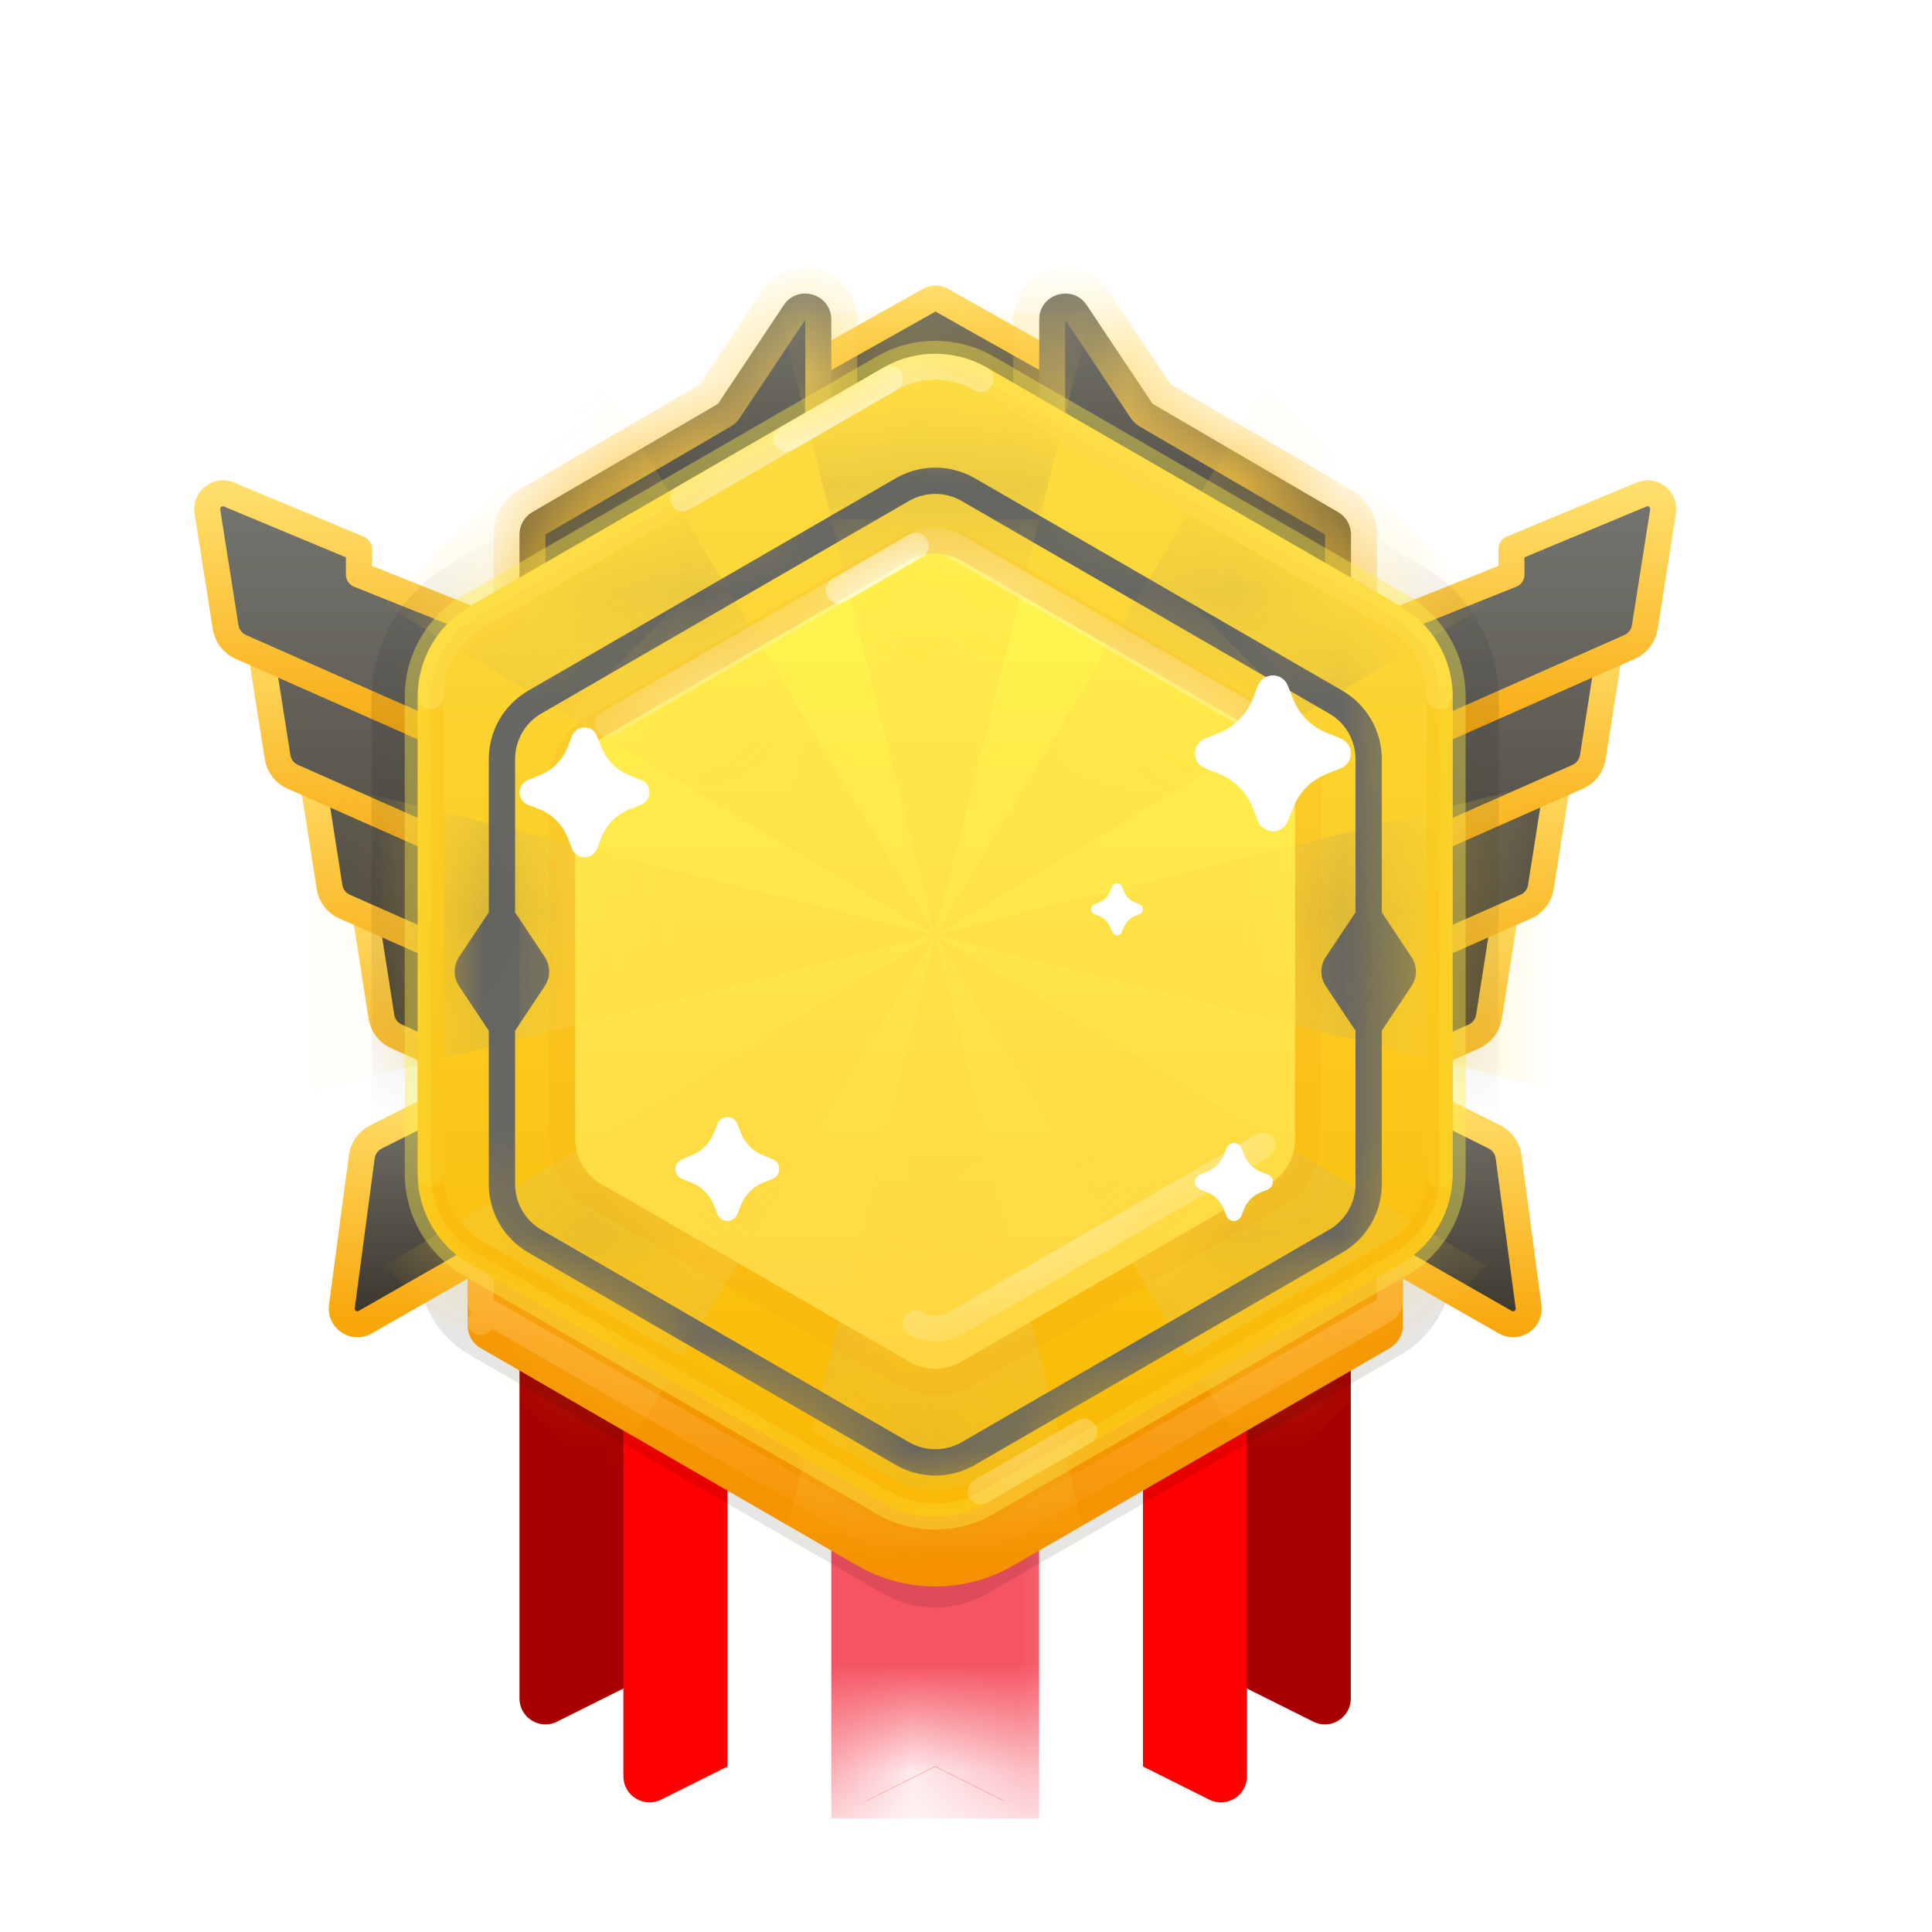 <svg width="22" height="22" viewBox="0 0 18 18" fill="none" xmlns="http://www.w3.org/2000/svg">
<g filter="url(#filter0_d_1_10873)">
<path fill-rule="evenodd" clip-rule="evenodd" d="M4.84 7.987H8.713V15.34C8.713 15.52 8.523 15.637 8.362 15.556L6.776 14.764L5.19 15.556C5.03 15.637 4.84 15.52 4.84 15.34V7.987Z" fill="#A70000"/>
</g>
<g filter="url(#filter1_d_1_10873)">
<path fill-rule="evenodd" clip-rule="evenodd" d="M5.808 8.713H9.681V16.066C9.681 16.246 9.491 16.363 9.33 16.283L7.745 15.49L6.159 16.283C5.998 16.363 5.808 16.246 5.808 16.066V8.713Z" fill="#FF0000"/>
</g>
<g filter="url(#filter2_d_1_10873)">
<path fill-rule="evenodd" clip-rule="evenodd" d="M8.713 7.987H12.585V15.34C12.585 15.52 12.396 15.637 12.235 15.556L10.649 14.764L9.063 15.556C8.902 15.637 8.713 15.52 8.713 15.34V7.987Z" fill="#A70000"/>
</g>
<g filter="url(#filter3_d_1_10873)">
<path fill-rule="evenodd" clip-rule="evenodd" d="M7.745 8.713H11.617V16.066C11.617 16.246 11.428 16.363 11.267 16.283L9.681 15.49L8.095 16.283C7.934 16.363 7.745 16.246 7.745 16.066V8.713Z" fill="#FF0000"/>
</g>
<g filter="url(#filter4_d_1_10873)">
<path fill-rule="evenodd" clip-rule="evenodd" d="M6.777 9.197H10.649V16.55C10.649 16.73 10.46 16.847 10.299 16.767L8.713 15.973L7.127 16.767C6.966 16.847 6.777 16.73 6.777 16.55V9.197Z" fill="white"/>
</g>
<mask id="mask0_1_10873" style="mask-type:luminance" maskUnits="userSpaceOnUse" x="6" y="9" width="5" height="8">
<path fill-rule="evenodd" clip-rule="evenodd" d="M6.777 9.197H10.649V16.55C10.649 16.73 10.46 16.847 10.299 16.767L8.713 15.973L7.127 16.767C6.966 16.847 6.777 16.73 6.777 16.55V9.197Z" fill="white"/>
</mask>
<g mask="url(#mask0_1_10873)">
<rect x="7.745" y="9.197" width="1.936" height="7.745" fill="#F55462"/>
</g>
<path style="mix-blend-mode:multiply" opacity="0.1" fill-rule="evenodd" clip-rule="evenodd" d="M8.229 4.273C8.528 4.1 8.897 4.1 9.197 4.273L13.05 6.498C13.349 6.671 13.534 6.99 13.534 7.336V11.785C13.534 12.131 13.349 12.45 13.05 12.623L9.197 14.848C8.897 15.02 8.528 15.02 8.229 14.848L4.376 12.623C4.077 12.45 3.892 12.131 3.892 11.785L3.892 7.336C3.892 6.99 4.077 6.671 4.376 6.498L8.229 4.273Z" fill="black"/>
<path fill-rule="evenodd" clip-rule="evenodd" d="M6.006 9.469L4.796 8.985V8.743L3.584 8.238C3.479 8.194 3.367 8.282 3.385 8.394L3.554 9.474C3.567 9.555 3.62 9.624 3.696 9.657L6.006 10.679V9.469Z" fill="url(#paint0_linear_1_10873)" stroke="url(#paint1_linear_1_10873)" stroke-width="0.242" stroke-linecap="round" stroke-linejoin="round"/>
<path fill-rule="evenodd" clip-rule="evenodd" d="M5.522 8.259L4.312 7.775V7.533L3.1 7.028C2.995 6.984 2.883 7.072 2.901 7.184L3.07 8.263C3.083 8.345 3.136 8.414 3.211 8.447L5.522 9.469V8.259Z" fill="url(#paint2_linear_1_10873)" stroke="url(#paint3_linear_1_10873)" stroke-width="0.242" stroke-linecap="round" stroke-linejoin="round"/>
<path fill-rule="evenodd" clip-rule="evenodd" d="M5.038 7.049L3.828 6.565V6.323L2.616 5.817C2.511 5.774 2.399 5.862 2.416 5.974L2.586 7.053C2.599 7.135 2.652 7.204 2.727 7.237L5.038 8.259V7.049Z" fill="url(#paint4_linear_1_10873)" stroke="url(#paint5_linear_1_10873)" stroke-width="0.242" stroke-linecap="round" stroke-linejoin="round"/>
<path fill-rule="evenodd" clip-rule="evenodd" d="M4.554 5.838L3.344 5.354V5.112L2.132 4.607C2.027 4.564 1.915 4.652 1.932 4.764L2.102 5.843C2.115 5.924 2.168 5.994 2.243 6.027L4.554 7.049V5.838Z" fill="url(#paint6_linear_1_10873)" stroke="url(#paint7_linear_1_10873)" stroke-width="0.242" stroke-linecap="round" stroke-linejoin="round"/>
<mask id="mask1_1_10873" style="mask-type:luminance" maskUnits="userSpaceOnUse" x="1" y="4" width="6" height="7">
<path fill-rule="evenodd" clip-rule="evenodd" d="M2.471 6.324C2.451 6.192 2.365 6.081 2.243 6.027C2.168 5.994 2.115 5.924 2.102 5.843L1.932 4.764C1.928 4.737 1.931 4.71 1.942 4.685C1.973 4.611 2.058 4.576 2.132 4.607L3.233 5.066C3.3 5.094 3.344 5.16 3.344 5.232C3.344 5.306 3.389 5.372 3.457 5.4L4.25 5.717C4.434 5.79 4.554 5.968 4.554 6.166V6.594C4.554 6.752 4.65 6.893 4.796 6.952C4.943 7.01 5.038 7.152 5.038 7.309V7.804C5.038 7.962 5.134 8.103 5.28 8.162C5.427 8.22 5.522 8.362 5.522 8.519V9.015C5.522 9.172 5.618 9.314 5.764 9.372C5.911 9.43 6.006 9.572 6.006 9.729V9.936C6.006 10.286 5.647 10.52 5.327 10.378L3.696 9.657C3.62 9.624 3.567 9.555 3.554 9.473L3.44 8.744C3.419 8.613 3.333 8.501 3.211 8.447C3.136 8.414 3.083 8.345 3.07 8.263L2.955 7.534C2.935 7.402 2.849 7.291 2.727 7.237C2.652 7.204 2.599 7.134 2.586 7.053L2.471 6.324Z" fill="white" stroke="white" stroke-width="0.242"/>
</mask>
<g mask="url(#mask1_1_10873)">
<g opacity="0.1">
<path fill-rule="evenodd" clip-rule="evenodd" d="M7.987 3.068C8.436 2.809 8.99 2.809 9.439 3.068L13.238 5.262C13.688 5.521 13.964 6 13.964 6.519V10.906C13.964 11.425 13.688 11.905 13.238 12.164L9.439 14.358C8.99 14.617 8.436 14.617 7.987 14.358L4.187 12.164C3.738 11.905 3.461 11.425 3.461 10.906L3.461 6.519C3.461 6 3.738 5.521 4.187 5.262L7.987 3.068Z" fill="black" style="mix-blend-mode:multiply"/>
</g>
</g>
<path fill-rule="evenodd" clip-rule="evenodd" d="M11.42 9.469L12.63 8.985V8.743L13.842 8.238C13.947 8.194 14.059 8.282 14.042 8.394L13.872 9.474C13.859 9.555 13.806 9.624 13.731 9.657L11.42 10.679V9.469Z" fill="url(#paint8_linear_1_10873)" stroke="url(#paint9_linear_1_10873)" stroke-width="0.242" stroke-linecap="round" stroke-linejoin="round"/>
<path fill-rule="evenodd" clip-rule="evenodd" d="M11.904 8.259L13.114 7.775V7.533L14.326 7.028C14.431 6.984 14.543 7.072 14.526 7.184L14.356 8.263C14.343 8.345 14.29 8.414 14.215 8.447L11.904 9.469V8.259Z" fill="url(#paint10_linear_1_10873)" stroke="url(#paint11_linear_1_10873)" stroke-width="0.242" stroke-linecap="round" stroke-linejoin="round"/>
<path fill-rule="evenodd" clip-rule="evenodd" d="M12.388 7.049L13.598 6.565V6.323L14.811 5.817C14.915 5.774 15.027 5.862 15.01 5.974L14.84 7.053C14.827 7.135 14.774 7.204 14.699 7.237L12.388 8.259V7.049Z" fill="url(#paint12_linear_1_10873)" stroke="url(#paint13_linear_1_10873)" stroke-width="0.242" stroke-linecap="round" stroke-linejoin="round"/>
<path fill-rule="evenodd" clip-rule="evenodd" d="M12.872 5.838L14.082 5.354V5.112L15.294 4.607C15.399 4.563 15.511 4.652 15.494 4.764L15.324 5.843C15.311 5.924 15.258 5.994 15.183 6.027L12.872 7.049V5.838Z" fill="url(#paint14_linear_1_10873)" stroke="url(#paint15_linear_1_10873)" stroke-width="0.242" stroke-linecap="round" stroke-linejoin="round"/>
<mask id="mask2_1_10873" style="mask-type:luminance" maskUnits="userSpaceOnUse" x="11" y="4" width="5" height="7">
<path fill-rule="evenodd" clip-rule="evenodd" d="M14.955 6.324C14.975 6.192 15.061 6.081 15.183 6.027C15.258 5.994 15.311 5.924 15.324 5.843L15.494 4.764C15.498 4.737 15.495 4.71 15.484 4.685C15.454 4.611 15.368 4.576 15.294 4.607L14.193 5.066C14.126 5.094 14.082 5.16 14.082 5.232C14.082 5.306 14.037 5.372 13.969 5.4L13.176 5.717C12.992 5.79 12.872 5.968 12.872 6.166V6.594C12.872 6.752 12.776 6.893 12.63 6.952C12.484 7.01 12.388 7.152 12.388 7.309V7.804C12.388 7.962 12.292 8.103 12.146 8.162C11.999 8.22 11.904 8.362 11.904 8.519V9.015C11.904 9.172 11.808 9.314 11.662 9.372C11.515 9.43 11.42 9.572 11.42 9.729V9.936C11.42 10.286 11.779 10.52 12.099 10.378L13.731 9.657C13.806 9.624 13.859 9.555 13.872 9.473L13.987 8.744C14.007 8.613 14.093 8.501 14.215 8.447C14.29 8.414 14.343 8.345 14.356 8.263L14.471 7.534C14.491 7.402 14.577 7.291 14.699 7.237C14.774 7.204 14.827 7.134 14.84 7.053L14.955 6.324Z" fill="white" stroke="white" stroke-width="0.242"/>
</mask>
<g mask="url(#mask2_1_10873)">
<g opacity="0.1">
<path fill-rule="evenodd" clip-rule="evenodd" d="M9.439 3.068C8.99 2.809 8.436 2.809 7.987 3.068L4.187 5.262C3.738 5.521 3.461 6 3.461 6.519V10.906C3.461 11.425 3.738 11.905 4.187 12.164L7.987 14.358C8.436 14.617 8.99 14.617 9.439 14.358L13.238 12.164C13.688 11.905 13.964 11.425 13.964 10.906L13.964 6.519C13.964 6 13.688 5.521 13.238 5.262L9.439 3.068Z" fill="black" style="mix-blend-mode:multiply"/>
</g>
</g>
<path fill-rule="evenodd" clip-rule="evenodd" d="M4.356 10.165L3.503 10.592C3.431 10.628 3.382 10.697 3.371 10.776L3.185 12.173C3.169 12.293 3.297 12.378 3.401 12.319L4.841 11.496L4.356 10.165Z" fill="url(#paint16_linear_1_10873)" stroke="url(#paint17_linear_1_10873)" stroke-width="0.242" stroke-linecap="round" stroke-linejoin="round"/>
<path fill-rule="evenodd" clip-rule="evenodd" d="M13.069 10.165L13.923 10.592C13.995 10.628 14.044 10.697 14.055 10.776L14.241 12.173C14.257 12.293 14.129 12.378 14.025 12.319L12.585 11.496L13.069 10.165Z" fill="url(#paint18_linear_1_10873)" stroke="url(#paint19_linear_1_10873)" stroke-width="0.242" stroke-linecap="round" stroke-linejoin="round"/>
<path d="M10.705 3.885C10.813 3.946 10.77 4.111 10.646 4.111H6.781C6.656 4.111 6.613 3.946 6.721 3.885L8.657 2.797C8.694 2.776 8.739 2.776 8.775 2.797L10.705 3.885Z" fill="url(#paint20_linear_1_10873)" stroke="url(#paint21_linear_1_10873)" stroke-width="0.242" stroke-linecap="round" stroke-linejoin="round"/>
<g filter="url(#filter5_i_1_10873)">
<path fill-rule="evenodd" clip-rule="evenodd" d="M13.07 12.109C13.07 12.195 13.023 12.275 12.949 12.318L9.439 14.344C8.99 14.604 8.436 14.604 7.987 14.344L4.478 12.318C4.403 12.275 4.357 12.195 4.357 12.109V11.164C4.357 10.978 4.559 10.861 4.72 10.955L8.033 12.878C8.453 13.122 8.973 13.122 9.393 12.878L12.706 10.955C12.867 10.861 13.07 10.978 13.07 11.164V12.109Z" fill="url(#paint22_linear_1_10873)"/>
</g>
<path d="M12.949 12.109C12.949 12.152 12.925 12.192 12.888 12.213L9.379 14.24C8.967 14.477 8.459 14.477 8.048 14.24L4.538 12.213L4.478 12.318L4.538 12.213C4.501 12.192 4.478 12.152 4.478 12.109V11.164C4.478 11.071 4.579 11.013 4.659 11.06L7.972 12.982C8.43 13.248 8.996 13.248 9.454 12.982L12.767 11.06C12.848 11.013 12.949 11.071 12.949 11.164V12.109Z" stroke="url(#paint23_linear_1_10873)" stroke-width="0.242" stroke-linecap="round" stroke-linejoin="round"/>
<mask id="path-26-inside-1_1_10873" fill="white">
<path fill-rule="evenodd" clip-rule="evenodd" d="M7.745 3.56C7.745 3.563 7.745 3.565 7.745 3.568V4.469C7.745 4.55 7.705 4.626 7.638 4.67L5.217 6.284C5.056 6.391 4.84 6.276 4.84 6.083V4.98C4.84 4.894 4.886 4.814 4.96 4.771L6.689 3.763L7.302 2.843C7.435 2.644 7.745 2.738 7.745 2.978V3.56Z"/>
</mask>
<path fill-rule="evenodd" clip-rule="evenodd" d="M7.745 3.56C7.745 3.563 7.745 3.565 7.745 3.568V4.469C7.745 4.55 7.705 4.626 7.638 4.67L5.217 6.284C5.056 6.391 4.84 6.276 4.84 6.083V4.98C4.84 4.894 4.886 4.814 4.96 4.771L6.689 3.763L7.302 2.843C7.435 2.644 7.745 2.738 7.745 2.978V3.56Z" fill="url(#paint24_linear_1_10873)"/>
<path d="M7.745 3.56H7.503L7.503 3.567L7.745 3.56ZM7.638 4.67L7.503 4.469L7.503 4.469L7.638 4.67ZM5.217 6.284L5.351 6.485L5.217 6.284ZM4.96 4.771L5.082 4.98L5.082 4.98L4.96 4.771ZM6.689 3.763L6.811 3.972C6.843 3.953 6.87 3.928 6.89 3.897L6.689 3.763ZM7.302 2.843L7.503 2.978V2.978L7.302 2.843ZM7.503 3.567C7.503 3.568 7.503 3.568 7.503 3.568H7.987C7.987 3.563 7.987 3.558 7.987 3.553L7.503 3.567ZM7.503 3.568V4.469H7.987V3.568H7.503ZM7.503 4.469L7.772 4.872C7.906 4.782 7.987 4.631 7.987 4.469H7.503ZM7.503 4.469L5.082 6.083L5.351 6.485L7.772 4.872L7.503 4.469ZM5.082 6.083L5.082 6.083H4.598C4.598 6.469 5.029 6.7 5.351 6.485L5.082 6.083ZM5.082 6.083V4.98H4.598V6.083H5.082ZM5.082 4.98L5.082 4.98L4.839 4.562C4.69 4.648 4.598 4.808 4.598 4.98H5.082ZM5.082 4.98L6.811 3.972L6.567 3.554L4.839 4.562L5.082 4.98ZM6.89 3.897L7.503 2.978L7.1 2.709L6.487 3.628L6.89 3.897ZM7.503 2.978L7.503 2.978H7.987C7.987 2.499 7.366 2.311 7.1 2.709L7.503 2.978ZM7.503 2.978V3.56H7.987V2.978H7.503Z" fill="url(#paint25_linear_1_10873)" mask="url(#path-26-inside-1_1_10873)"/>
<mask id="path-28-inside-2_1_10873" fill="white">
<path fill-rule="evenodd" clip-rule="evenodd" d="M9.789 4.67C9.722 4.626 9.682 4.55 9.682 4.469V2.978C9.682 2.738 9.992 2.644 10.125 2.843L10.738 3.762L12.466 4.771C12.541 4.814 12.587 4.894 12.587 4.98V6.083C12.587 6.276 12.371 6.391 12.21 6.284L11.584 5.867C11.582 5.866 11.581 5.865 11.579 5.864L9.789 4.67Z"/>
</mask>
<path fill-rule="evenodd" clip-rule="evenodd" d="M9.789 4.67C9.722 4.626 9.682 4.55 9.682 4.469V2.978C9.682 2.738 9.992 2.644 10.125 2.843L10.738 3.762L12.466 4.771C12.541 4.814 12.587 4.894 12.587 4.98V6.083C12.587 6.276 12.371 6.391 12.21 6.284L11.584 5.867C11.582 5.866 11.581 5.865 11.579 5.864L9.789 4.67Z" fill="url(#paint26_linear_1_10873)"/>
<path d="M9.789 4.67L9.924 4.469L9.924 4.469L9.789 4.67ZM10.125 2.843L10.326 2.709V2.709L10.125 2.843ZM10.738 3.762L10.536 3.897C10.557 3.927 10.584 3.953 10.616 3.972L10.738 3.762ZM12.466 4.771L12.345 4.98L12.345 4.98L12.466 4.771ZM12.21 6.284L12.345 6.083L12.21 6.284ZM11.584 5.867L11.718 5.665L11.714 5.663L11.584 5.867ZM11.579 5.864L11.714 5.662L11.714 5.662L11.579 5.864ZM9.44 4.469C9.44 4.631 9.52 4.782 9.655 4.872L9.924 4.469H9.924H9.44ZM9.44 2.978V4.469H9.924V2.978H9.44ZM10.326 2.709C10.061 2.311 9.44 2.499 9.44 2.978H9.924L9.924 2.978L10.326 2.709ZM10.939 3.628L10.326 2.709L9.924 2.978L10.536 3.897L10.939 3.628ZM12.588 4.562L10.86 3.553L10.616 3.972L12.345 4.98L12.588 4.562ZM12.829 4.98C12.829 4.808 12.737 4.648 12.588 4.562L12.345 4.98L12.345 4.98H12.829ZM12.829 6.083V4.98H12.345V6.083H12.829ZM12.076 6.485C12.398 6.7 12.829 6.469 12.829 6.083H12.345L12.345 6.083L12.076 6.485ZM11.45 6.068L12.076 6.485L12.345 6.083L11.718 5.665L11.45 6.068ZM11.445 6.065C11.448 6.067 11.451 6.069 11.453 6.07L11.714 5.663C11.714 5.663 11.714 5.662 11.714 5.662L11.445 6.065ZM9.655 4.872L11.445 6.065L11.714 5.662L9.924 4.469L9.655 4.872Z" fill="url(#paint27_linear_1_10873)" mask="url(#path-28-inside-2_1_10873)"/>
<path fill-rule="evenodd" clip-rule="evenodd" d="M8.229 3.426C8.528 3.253 8.897 3.253 9.197 3.426L13.05 5.65C13.349 5.823 13.534 6.143 13.534 6.488V10.937C13.534 11.283 13.349 11.603 13.05 11.776L9.197 14C8.897 14.173 8.528 14.173 8.229 14L4.376 11.776C4.077 11.603 3.892 11.283 3.892 10.937V6.488C3.892 6.143 4.077 5.823 4.376 5.65L8.229 3.426Z" fill="url(#paint28_linear_1_10873)" stroke="#FFF04D" stroke-opacity="0.4" stroke-width="0.242"/>
<mask id="mask3_1_10873" style="mask-type:luminance" maskUnits="userSpaceOnUse" x="3" y="3" width="11" height="12">
<path fill-rule="evenodd" clip-rule="evenodd" d="M8.229 3.426C8.528 3.253 8.897 3.253 9.197 3.426L13.05 5.65C13.349 5.823 13.534 6.143 13.534 6.488V10.937C13.534 11.283 13.349 11.603 13.05 11.776L9.197 14C8.897 14.173 8.528 14.173 8.229 14L4.376 11.776C4.077 11.603 3.892 11.283 3.892 10.937V6.488C3.892 6.143 4.077 5.823 4.376 5.65L8.229 3.426Z" fill="white"/>
</mask>
<g mask="url(#mask3_1_10873)">
<g style="mix-blend-mode:multiply" opacity="0.4">
<path d="M8.713 8.713L10.165 2.904H7.261L8.713 8.713L5.632 3.579L3.579 5.632L8.713 8.713L2.904 7.261V10.165L8.713 8.713L3.579 11.793L5.632 13.847L8.713 8.713L7.261 14.521H10.165L8.713 8.713L11.793 13.847L13.847 11.793L8.713 8.713L14.521 10.165V7.261L8.713 8.713L13.847 5.632L11.793 3.579L8.713 8.713Z" fill="#FFD640"/>
</g>
<g filter="url(#filter6_di_1_10873)">
<path fill-rule="evenodd" clip-rule="evenodd" d="M12.507 6.096L9.081 4.116C8.854 3.985 8.574 3.985 8.347 4.116L4.921 6.096C4.694 6.228 4.554 6.47 4.554 6.733V8.161L4.276 8.578C4.222 8.66 4.222 8.766 4.276 8.847L4.554 9.264V10.693C4.554 10.956 4.694 11.198 4.921 11.33L8.347 13.31C8.574 13.441 8.854 13.441 9.081 13.31L12.507 11.33C12.734 11.198 12.874 10.956 12.874 10.693V9.263L13.151 8.847C13.205 8.766 13.205 8.66 13.151 8.578L12.874 8.162V6.733C12.874 6.47 12.734 6.228 12.507 6.096ZM4.799 9.263V10.693C4.799 10.868 4.892 11.03 5.043 11.118L8.469 13.098C8.621 13.185 8.807 13.185 8.959 13.098L12.384 11.118C12.536 11.03 12.629 10.868 12.629 10.693V9.264L12.351 8.847C12.297 8.766 12.297 8.66 12.351 8.578L12.629 8.161V6.733C12.629 6.558 12.536 6.396 12.384 6.309L8.959 4.328C8.807 4.241 8.621 4.241 8.469 4.328L5.043 6.309C4.892 6.396 4.799 6.558 4.799 6.733V8.162L5.076 8.578C5.13 8.66 5.13 8.766 5.076 8.847L4.799 9.263Z" fill="#676763"/>
</g>
<mask id="mask4_1_10873" style="mask-type:luminance" maskUnits="userSpaceOnUse" x="4" y="4" width="10" height="10">
<path fill-rule="evenodd" clip-rule="evenodd" d="M12.507 6.096L9.081 4.116C8.854 3.985 8.574 3.985 8.347 4.116L4.921 6.096C4.694 6.228 4.554 6.47 4.554 6.733V8.161L4.276 8.578C4.222 8.66 4.222 8.766 4.276 8.847L4.554 9.264V10.693C4.554 10.956 4.694 11.198 4.921 11.33L8.347 13.31C8.574 13.441 8.854 13.441 9.081 13.31L12.507 11.33C12.734 11.198 12.874 10.956 12.874 10.693V9.263L13.151 8.847C13.205 8.766 13.205 8.66 13.151 8.578L12.874 8.162V6.733C12.874 6.47 12.734 6.228 12.507 6.096ZM4.799 9.263V10.693C4.799 10.868 4.892 11.03 5.043 11.118L8.469 13.098C8.621 13.185 8.807 13.185 8.959 13.098L12.384 11.118C12.536 11.03 12.629 10.868 12.629 10.693V9.264L12.351 8.847C12.297 8.766 12.297 8.66 12.351 8.578L12.629 8.161V6.733C12.629 6.558 12.536 6.396 12.384 6.309L8.959 4.328C8.807 4.241 8.621 4.241 8.469 4.328L5.043 6.309C4.892 6.396 4.799 6.558 4.799 6.733V8.162L5.076 8.578C5.13 8.66 5.13 8.766 5.076 8.847L4.799 9.263Z" fill="white"/>
</mask>
<g mask="url(#mask4_1_10873)">
<g style="mix-blend-mode:multiply" opacity="0.4">
<path fill-rule="evenodd" clip-rule="evenodd" d="M8.713 8.713L2.905 7.261V10.165L8.713 8.713ZM8.713 8.713L10.165 2.904H7.261L8.713 8.713ZM8.713 8.713L14.522 10.165V7.261L8.713 8.713ZM8.713 8.713L11.794 3.579L13.847 5.632L8.713 8.713ZM8.713 8.713L13.847 11.793L11.794 13.847L8.713 8.713ZM8.713 8.713L5.633 13.847L3.579 11.793L8.713 8.713ZM8.713 8.713L10.165 14.521H7.261L8.713 8.713Z" fill="#5A5951"/>
<path d="M5.633 3.579L3.579 5.632L8.713 8.713L5.633 3.579Z" fill="#5A5951"/>
</g>
</g>
<path d="M9.136 3.531C8.874 3.379 8.551 3.379 8.289 3.531L4.436 5.755C4.174 5.906 4.013 6.186 4.013 6.489L4.013 10.937C4.013 11.24 4.174 11.52 4.436 11.671L8.289 13.895C8.551 14.047 8.874 14.047 9.136 13.895L12.989 11.671C13.251 11.52 13.412 11.24 13.412 10.937V6.489C13.412 6.186 13.251 5.906 12.989 5.755L9.136 3.531Z" stroke="#FAB90A" stroke-width="0.242"/>
<path opacity="0.4" d="M9.136 13.895C9.589 13.634 9.91 13.448 10.1 13.339" stroke="white" stroke-width="0.242" stroke-linecap="round"/>
<path d="M13.412 10.937V6.489C13.412 6.186 13.251 5.906 12.989 5.755L9.136 3.531C8.874 3.379 8.551 3.379 8.289 3.531L4.436 5.755C4.174 5.906 4.013 6.186 4.013 6.489L4.013 10.937" stroke="#FAC81C" stroke-width="0.242" stroke-linecap="round"/>
<path opacity="0.6" d="M13.412 6.489C13.412 6.186 13.251 5.906 12.989 5.755L9.136 3.531C8.874 3.379 8.551 3.379 8.289 3.531L4.436 5.755C4.174 5.906 4.013 6.186 4.013 6.489" stroke="#FFE56A" stroke-width="0.242" stroke-linecap="round"/>
<path opacity="0.6" d="M9.136 3.531C8.874 3.379 8.551 3.379 8.289 3.531C8.289 3.531 7.005 4.272 6.363 4.643" stroke="white" stroke-width="0.242" stroke-linecap="round"/>
<path d="M8.289 3.531C8.289 3.531 7.61 3.923 7.326 4.087" stroke="white" stroke-width="0.242" stroke-linecap="round"/>
</g>
<g filter="url(#filter7_d_1_10873)">
<path fill-rule="evenodd" clip-rule="evenodd" d="M8.471 4.98C8.62 4.894 8.805 4.894 8.955 4.98L11.824 6.637C11.974 6.723 12.066 6.883 12.066 7.056V10.37C12.066 10.542 11.974 10.702 11.824 10.789L8.955 12.445C8.805 12.532 8.62 12.532 8.471 12.445L5.601 10.789C5.451 10.702 5.359 10.542 5.359 10.37V7.056C5.359 6.883 5.451 6.723 5.601 6.637L8.471 4.98Z" fill="url(#paint29_linear_1_10873)"/>
<path d="M9.015 4.875C8.828 4.767 8.597 4.767 8.41 4.875L5.541 6.532C5.353 6.64 5.238 6.84 5.238 7.056V10.37C5.238 10.586 5.353 10.785 5.541 10.893L8.41 12.55C8.597 12.658 8.828 12.658 9.015 12.55L11.885 10.893C12.072 10.785 12.187 10.586 12.187 10.37V7.056C12.187 6.84 12.072 6.64 11.885 6.532L9.015 4.875Z" stroke="#F5900D" stroke-opacity="0.1" stroke-width="0.242" style="mix-blend-mode:multiply"/>
</g>
<mask id="mask5_1_10873" style="mask-type:luminance" maskUnits="userSpaceOnUse" x="5" y="4" width="8" height="9">
<path fill-rule="evenodd" clip-rule="evenodd" d="M8.471 4.98C8.62 4.894 8.805 4.894 8.955 4.98L11.824 6.637C11.974 6.723 12.066 6.883 12.066 7.056V10.37C12.066 10.542 11.974 10.702 11.824 10.789L8.955 12.445C8.805 12.532 8.62 12.532 8.471 12.445L5.601 10.789C5.451 10.702 5.359 10.542 5.359 10.37V7.056C5.359 6.883 5.451 6.723 5.601 6.637L8.471 4.98Z" fill="white"/>
</mask>
<g mask="url(#mask5_1_10873)">
<g style="mix-blend-mode:multiply" opacity="0.3">
<path fill-rule="evenodd" clip-rule="evenodd" d="M8.713 8.713L4.84 9.681V7.745L8.713 8.713ZM8.713 8.713L9.681 4.84H7.745L8.713 8.713ZM8.713 8.713L12.585 7.745V9.681L8.713 8.713ZM8.713 8.713L10.766 5.29L12.135 6.659L8.713 8.713ZM8.713 8.713L10.766 12.136L12.135 10.766L8.713 8.713ZM8.713 8.713L7.745 12.585H9.681L8.713 8.713ZM8.713 8.713L6.659 12.136L5.29 10.766L8.713 8.713Z" fill="#FFD640"/>
<path d="M6.659 5.29L5.29 6.659L8.713 8.713L6.659 5.29Z" fill="#FFD640"/>
</g>
<path opacity="0.4" d="M11.764 6.742L8.894 5.085C8.782 5.02 8.643 5.02 8.531 5.085C8.194 5.28 7.954 5.418 7.814 5.499C7.521 5.668 7.282 5.806 7.096 5.913C6.777 6.097 6.299 6.373 5.662 6.742" stroke="white" stroke-width="0.242" stroke-linecap="round"/>
<path d="M8.531 5.085C8.194 5.28 7.954 5.418 7.814 5.499" stroke="white" stroke-width="0.242" stroke-linecap="round"/>
<path opacity="0.4" d="M11.764 10.675L8.894 12.332C8.782 12.397 8.643 12.397 8.531 12.332" stroke="white" stroke-width="0.242" stroke-linecap="round"/>
</g>
<g filter="url(#filter8_d_1_10873)">
<path fill-rule="evenodd" clip-rule="evenodd" d="M11.353 7.208L11.228 7.158C11.151 7.128 11.113 7.041 11.143 6.964C11.159 6.925 11.189 6.895 11.228 6.88L11.353 6.83C11.498 6.773 11.613 6.658 11.67 6.513L11.72 6.387C11.75 6.311 11.837 6.273 11.914 6.303C11.952 6.318 11.983 6.349 11.998 6.387L12.048 6.513C12.105 6.658 12.22 6.773 12.365 6.83L12.49 6.88C12.567 6.91 12.605 6.997 12.575 7.074C12.559 7.112 12.529 7.143 12.49 7.158L12.365 7.208C12.22 7.265 12.105 7.379 12.048 7.524L11.998 7.65C11.968 7.727 11.881 7.765 11.804 7.734C11.765 7.719 11.735 7.689 11.72 7.65L11.67 7.524C11.613 7.379 11.498 7.265 11.353 7.208Z" fill="white"/>
</g>
<g filter="url(#filter9_d_1_10873)">
<path fill-rule="evenodd" clip-rule="evenodd" d="M6.439 11.017L6.356 10.984C6.304 10.964 6.279 10.906 6.299 10.855C6.309 10.829 6.33 10.809 6.356 10.799L6.439 10.765C6.536 10.727 6.612 10.651 6.651 10.554L6.684 10.47C6.704 10.419 6.762 10.394 6.813 10.414C6.839 10.424 6.859 10.445 6.869 10.47L6.902 10.554C6.94 10.651 7.017 10.727 7.113 10.765L7.197 10.799C7.249 10.819 7.274 10.877 7.253 10.928C7.243 10.954 7.223 10.974 7.197 10.984L7.113 11.017C7.017 11.055 6.94 11.132 6.902 11.228L6.869 11.312C6.849 11.363 6.791 11.389 6.74 11.368C6.714 11.358 6.694 11.338 6.684 11.312L6.651 11.228C6.612 11.132 6.536 11.055 6.439 11.017Z" fill="white"/>
</g>
<g filter="url(#filter10_d_1_10873)">
<path fill-rule="evenodd" clip-rule="evenodd" d="M5.024 7.539L4.919 7.498C4.855 7.473 4.824 7.4 4.849 7.336C4.862 7.304 4.887 7.279 4.919 7.266L5.024 7.225C5.145 7.177 5.24 7.081 5.288 6.961L5.329 6.856C5.355 6.792 5.427 6.76 5.491 6.786C5.523 6.798 5.549 6.824 5.561 6.856L5.603 6.961C5.65 7.081 5.746 7.177 5.867 7.225L5.971 7.266C6.035 7.291 6.067 7.364 6.042 7.428C6.029 7.46 6.003 7.485 5.971 7.498L5.867 7.539C5.746 7.587 5.65 7.682 5.603 7.803L5.561 7.908C5.536 7.972 5.464 8.004 5.4 7.978C5.367 7.966 5.342 7.94 5.329 7.908L5.288 7.803C5.24 7.682 5.145 7.587 5.024 7.539Z" fill="white"/>
</g>
<g filter="url(#filter11_d_1_10873)">
<path fill-rule="evenodd" clip-rule="evenodd" d="M11.243 11.107L11.18 11.082C11.142 11.067 11.123 11.023 11.138 10.985C11.146 10.966 11.161 10.95 11.18 10.943L11.243 10.918C11.316 10.889 11.373 10.832 11.402 10.759L11.426 10.697C11.441 10.658 11.485 10.639 11.523 10.654C11.543 10.662 11.558 10.677 11.566 10.697L11.59 10.759C11.619 10.832 11.676 10.889 11.749 10.918L11.812 10.943C11.85 10.958 11.869 11.001 11.854 11.04C11.846 11.059 11.831 11.074 11.812 11.082L11.749 11.107C11.676 11.135 11.619 11.193 11.59 11.265L11.566 11.328C11.55 11.366 11.507 11.385 11.469 11.37C11.449 11.362 11.434 11.347 11.426 11.328L11.402 11.265C11.373 11.193 11.316 11.135 11.243 11.107Z" fill="white"/>
</g>
<g filter="url(#filter12_d_1_10873)">
<path fill-rule="evenodd" clip-rule="evenodd" d="M10.238 8.534L10.196 8.517C10.171 8.507 10.158 8.478 10.168 8.453C10.173 8.44 10.184 8.43 10.196 8.425L10.238 8.408C10.287 8.389 10.325 8.351 10.344 8.302L10.36 8.261C10.37 8.235 10.399 8.222 10.425 8.232C10.438 8.238 10.448 8.248 10.453 8.261L10.47 8.302C10.489 8.351 10.527 8.389 10.575 8.408L10.617 8.425C10.643 8.435 10.655 8.464 10.645 8.489C10.64 8.502 10.63 8.512 10.617 8.517L10.575 8.534C10.527 8.553 10.489 8.591 10.47 8.64L10.453 8.681C10.443 8.707 10.414 8.72 10.389 8.71C10.376 8.704 10.366 8.694 10.36 8.681L10.344 8.64C10.325 8.591 10.287 8.553 10.238 8.534Z" fill="white"/>
</g>
<defs>
<filter id="filter0_d_1_10873" x="4.356" y="7.987" width="4.841" height="8.564" filterUnits="userSpaceOnUse" color-interpolation-filters="sRGB">
<feFlood flood-opacity="0" result="BackgroundImageFix"/>
<feColorMatrix in="SourceAlpha" type="matrix" values="0 0 0 0 0 0 0 0 0 0 0 0 0 0 0 0 0 0 127 0" result="hardAlpha"/>
<feOffset dy="0.484"/>
<feGaussianBlur stdDeviation="0.242"/>
<feColorMatrix type="matrix" values="0 0 0 0 0.614 0 0 0 0 0.614 0 0 0 0 0.614 0 0 0 0.2 0"/>
<feBlend mode="darken" in2="BackgroundImageFix" result="effect1_dropShadow_1_10873"/>
<feBlend mode="normal" in="SourceGraphic" in2="effect1_dropShadow_1_10873" result="shape"/>
</filter>
<filter id="filter1_d_1_10873" x="5.324" y="8.713" width="4.841" height="8.564" filterUnits="userSpaceOnUse" color-interpolation-filters="sRGB">
<feFlood flood-opacity="0" result="BackgroundImageFix"/>
<feColorMatrix in="SourceAlpha" type="matrix" values="0 0 0 0 0 0 0 0 0 0 0 0 0 0 0 0 0 0 127 0" result="hardAlpha"/>
<feOffset dy="0.484"/>
<feGaussianBlur stdDeviation="0.242"/>
<feColorMatrix type="matrix" values="0 0 0 0 0.614 0 0 0 0 0.614 0 0 0 0 0.614 0 0 0 0.2 0"/>
<feBlend mode="darken" in2="BackgroundImageFix" result="effect1_dropShadow_1_10873"/>
<feBlend mode="normal" in="SourceGraphic" in2="effect1_dropShadow_1_10873" result="shape"/>
</filter>
<filter id="filter2_d_1_10873" x="8.229" y="7.987" width="4.841" height="8.564" filterUnits="userSpaceOnUse" color-interpolation-filters="sRGB">
<feFlood flood-opacity="0" result="BackgroundImageFix"/>
<feColorMatrix in="SourceAlpha" type="matrix" values="0 0 0 0 0 0 0 0 0 0 0 0 0 0 0 0 0 0 127 0" result="hardAlpha"/>
<feOffset dy="0.484"/>
<feGaussianBlur stdDeviation="0.242"/>
<feColorMatrix type="matrix" values="0 0 0 0 0.614 0 0 0 0 0.614 0 0 0 0 0.614 0 0 0 0.2 0"/>
<feBlend mode="darken" in2="BackgroundImageFix" result="effect1_dropShadow_1_10873"/>
<feBlend mode="normal" in="SourceGraphic" in2="effect1_dropShadow_1_10873" result="shape"/>
</filter>
<filter id="filter3_d_1_10873" x="7.26" y="8.713" width="4.841" height="8.564" filterUnits="userSpaceOnUse" color-interpolation-filters="sRGB">
<feFlood flood-opacity="0" result="BackgroundImageFix"/>
<feColorMatrix in="SourceAlpha" type="matrix" values="0 0 0 0 0 0 0 0 0 0 0 0 0 0 0 0 0 0 127 0" result="hardAlpha"/>
<feOffset dy="0.484"/>
<feGaussianBlur stdDeviation="0.242"/>
<feColorMatrix type="matrix" values="0 0 0 0 0.614 0 0 0 0 0.614 0 0 0 0 0.614 0 0 0 0.2 0"/>
<feBlend mode="darken" in2="BackgroundImageFix" result="effect1_dropShadow_1_10873"/>
<feBlend mode="normal" in="SourceGraphic" in2="effect1_dropShadow_1_10873" result="shape"/>
</filter>
<filter id="filter4_d_1_10873" x="6.293" y="9.197" width="4.841" height="8.564" filterUnits="userSpaceOnUse" color-interpolation-filters="sRGB">
<feFlood flood-opacity="0" result="BackgroundImageFix"/>
<feColorMatrix in="SourceAlpha" type="matrix" values="0 0 0 0 0 0 0 0 0 0 0 0 0 0 0 0 0 0 127 0" result="hardAlpha"/>
<feOffset dy="0.484"/>
<feGaussianBlur stdDeviation="0.242"/>
<feColorMatrix type="matrix" values="0 0 0 0 0.614 0 0 0 0 0.614 0 0 0 0 0.614 0 0 0 0.2 0"/>
<feBlend mode="darken" in2="BackgroundImageFix" result="effect1_dropShadow_1_10873"/>
<feBlend mode="normal" in="SourceGraphic" in2="effect1_dropShadow_1_10873" result="shape"/>
</filter>
<filter id="filter5_i_1_10873" x="4.357" y="10.922" width="8.713" height="3.859" filterUnits="userSpaceOnUse" color-interpolation-filters="sRGB">
<feFlood flood-opacity="0" result="BackgroundImageFix"/>
<feBlend mode="normal" in="SourceGraphic" in2="BackgroundImageFix" result="shape"/>
<feColorMatrix in="SourceAlpha" type="matrix" values="0 0 0 0 0 0 0 0 0 0 0 0 0 0 0 0 0 0 127 0" result="hardAlpha"/>
<feOffset dy="0.242"/>
<feGaussianBlur stdDeviation="0.121"/>
<feComposite in2="hardAlpha" operator="arithmetic" k2="-1" k3="1"/>
<feColorMatrix type="matrix" values="0 0 0 0 0.929 0 0 0 0 0.569 0 0 0 0 0 0 0 0 0.5 0"/>
<feBlend mode="normal" in2="shape" result="effect1_innerShadow_1_10873"/>
</filter>
<filter id="filter6_di_1_10873" x="3.993" y="3.873" width="9.44" height="9.875" filterUnits="userSpaceOnUse" color-interpolation-filters="sRGB">
<feFlood flood-opacity="0" result="BackgroundImageFix"/>
<feColorMatrix in="SourceAlpha" type="matrix" values="0 0 0 0 0 0 0 0 0 0 0 0 0 0 0 0 0 0 127 0" result="hardAlpha"/>
<feOffset dy="0.097"/>
<feGaussianBlur stdDeviation="0.121"/>
<feColorMatrix type="matrix" values="0 0 0 0 1 0 0 0 0 0.91 0 0 0 0 0.557 0 0 0 0.4 0"/>
<feBlend mode="normal" in2="BackgroundImageFix" result="effect1_dropShadow_1_10873"/>
<feBlend mode="normal" in="SourceGraphic" in2="effect1_dropShadow_1_10873" result="shape"/>
<feColorMatrix in="SourceAlpha" type="matrix" values="0 0 0 0 0 0 0 0 0 0 0 0 0 0 0 0 0 0 127 0" result="hardAlpha"/>
<feOffset dy="0.242"/>
<feGaussianBlur stdDeviation="0.121"/>
<feComposite in2="hardAlpha" operator="arithmetic" k2="-1" k3="1"/>
<feColorMatrix type="matrix" values="0 0 0 0 0.31 0 0 0 0 0.31 0 0 0 0 0.28 0 0 0 1 0"/>
<feBlend mode="normal" in2="shape" result="effect2_innerShadow_1_10873"/>
</filter>
<filter id="filter7_d_1_10873" x="4.633" y="4.431" width="8.159" height="9.047" filterUnits="userSpaceOnUse" color-interpolation-filters="sRGB">
<feFlood flood-opacity="0" result="BackgroundImageFix"/>
<feColorMatrix in="SourceAlpha" type="matrix" values="0 0 0 0 0 0 0 0 0 0 0 0 0 0 0 0 0 0 127 0" result="hardAlpha"/>
<feOffset dy="0.242"/>
<feGaussianBlur stdDeviation="0.242"/>
<feColorMatrix type="matrix" values="0 0 0 0 0.928 0 0 0 0 0.666 0 0 0 0 0.054 0 0 0 0.4 0"/>
<feBlend mode="normal" in2="BackgroundImageFix" result="effect1_dropShadow_1_10873"/>
<feBlend mode="normal" in="SourceGraphic" in2="effect1_dropShadow_1_10873" result="shape"/>
</filter>
<filter id="filter8_d_1_10873" x="10.649" y="5.809" width="2.42" height="2.42" filterUnits="userSpaceOnUse" color-interpolation-filters="sRGB">
<feFlood flood-opacity="0" result="BackgroundImageFix"/>
<feColorMatrix in="SourceAlpha" type="matrix" values="0 0 0 0 0 0 0 0 0 0 0 0 0 0 0 0 0 0 127 0" result="hardAlpha"/>
<feOffset/>
<feGaussianBlur stdDeviation="0.242"/>
<feColorMatrix type="matrix" values="0 0 0 0 1 0 0 0 0 0.949 0 0 0 0 0.306 0 0 0 1 0"/>
<feBlend mode="normal" in2="BackgroundImageFix" result="effect1_dropShadow_1_10873"/>
<feBlend mode="normal" in="SourceGraphic" in2="effect1_dropShadow_1_10873" result="shape"/>
</filter>
<filter id="filter9_d_1_10873" x="5.808" y="9.923" width="1.936" height="1.936" filterUnits="userSpaceOnUse" color-interpolation-filters="sRGB">
<feFlood flood-opacity="0" result="BackgroundImageFix"/>
<feColorMatrix in="SourceAlpha" type="matrix" values="0 0 0 0 0 0 0 0 0 0 0 0 0 0 0 0 0 0 127 0" result="hardAlpha"/>
<feOffset/>
<feGaussianBlur stdDeviation="0.242"/>
<feColorMatrix type="matrix" values="0 0 0 0 1 0 0 0 0 0.949 0 0 0 0 0.306 0 0 0 1 0"/>
<feBlend mode="normal" in2="BackgroundImageFix" result="effect1_dropShadow_1_10873"/>
<feBlend mode="normal" in="SourceGraphic" in2="effect1_dropShadow_1_10873" result="shape"/>
</filter>
<filter id="filter10_d_1_10873" x="4.356" y="6.293" width="2.178" height="2.178" filterUnits="userSpaceOnUse" color-interpolation-filters="sRGB">
<feFlood flood-opacity="0" result="BackgroundImageFix"/>
<feColorMatrix in="SourceAlpha" type="matrix" values="0 0 0 0 0 0 0 0 0 0 0 0 0 0 0 0 0 0 127 0" result="hardAlpha"/>
<feOffset/>
<feGaussianBlur stdDeviation="0.242"/>
<feColorMatrix type="matrix" values="0 0 0 0 1 0 0 0 0 0.949 0 0 0 0 0.306 0 0 0 1 0"/>
<feBlend mode="normal" in2="BackgroundImageFix" result="effect1_dropShadow_1_10873"/>
<feBlend mode="normal" in="SourceGraphic" in2="effect1_dropShadow_1_10873" result="shape"/>
</filter>
<filter id="filter11_d_1_10873" x="10.649" y="10.165" width="1.694" height="1.694" filterUnits="userSpaceOnUse" color-interpolation-filters="sRGB">
<feFlood flood-opacity="0" result="BackgroundImageFix"/>
<feColorMatrix in="SourceAlpha" type="matrix" values="0 0 0 0 0 0 0 0 0 0 0 0 0 0 0 0 0 0 127 0" result="hardAlpha"/>
<feOffset/>
<feGaussianBlur stdDeviation="0.242"/>
<feColorMatrix type="matrix" values="0 0 0 0 1 0 0 0 0 0.949 0 0 0 0 0.306 0 0 0 1 0"/>
<feBlend mode="normal" in2="BackgroundImageFix" result="effect1_dropShadow_1_10873"/>
<feBlend mode="normal" in="SourceGraphic" in2="effect1_dropShadow_1_10873" result="shape"/>
</filter>
<filter id="filter12_d_1_10873" x="9.681" y="7.745" width="1.452" height="1.452" filterUnits="userSpaceOnUse" color-interpolation-filters="sRGB">
<feFlood flood-opacity="0" result="BackgroundImageFix"/>
<feColorMatrix in="SourceAlpha" type="matrix" values="0 0 0 0 0 0 0 0 0 0 0 0 0 0 0 0 0 0 127 0" result="hardAlpha"/>
<feOffset/>
<feGaussianBlur stdDeviation="0.242"/>
<feColorMatrix type="matrix" values="0 0 0 0 1 0 0 0 0 0.949 0 0 0 0 0.306 0 0 0 1 0"/>
<feBlend mode="normal" in2="BackgroundImageFix" result="effect1_dropShadow_1_10873"/>
<feBlend mode="normal" in="SourceGraphic" in2="effect1_dropShadow_1_10873" result="shape"/>
</filter>
<linearGradient id="paint0_linear_1_10873" x1="1.453" y1="4.619" x2="1.453" y2="10.679" gradientUnits="userSpaceOnUse">
<stop stop-color="#75756F"/>
<stop offset="1" stop-color="#3A342A"/>
</linearGradient>
<linearGradient id="paint1_linear_1_10873" x1="3.383" y1="8.227" x2="3.383" y2="10.679" gradientUnits="userSpaceOnUse">
<stop stop-color="#FFDF6B"/>
<stop offset="1" stop-color="#F8A60A"/>
</linearGradient>
<linearGradient id="paint2_linear_1_10873" x1="0.96" y1="4.593" x2="0.96" y2="10.67" gradientUnits="userSpaceOnUse">
<stop stop-color="#75756F"/>
<stop offset="1" stop-color="#3A342A"/>
</linearGradient>
<linearGradient id="paint3_linear_1_10873" x1="2.899" y1="7.016" x2="2.899" y2="9.469" gradientUnits="userSpaceOnUse">
<stop stop-color="#FFDF6B"/>
<stop offset="1" stop-color="#F8A60A"/>
</linearGradient>
<linearGradient id="paint4_linear_1_10873" x1="0.462" y1="4.585" x2="0.462" y2="10.688" gradientUnits="userSpaceOnUse">
<stop stop-color="#75756F"/>
<stop offset="1" stop-color="#3A342A"/>
</linearGradient>
<linearGradient id="paint5_linear_1_10873" x1="2.415" y1="5.806" x2="2.415" y2="8.259" gradientUnits="userSpaceOnUse">
<stop stop-color="#FFDF6B"/>
<stop offset="1" stop-color="#F8A60A"/>
</linearGradient>
<linearGradient id="paint6_linear_1_10873" x1="-0.016" y1="4.596" x2="-0.016" y2="10.687" gradientUnits="userSpaceOnUse">
<stop stop-color="#75756F"/>
<stop offset="1" stop-color="#3A342A"/>
</linearGradient>
<linearGradient id="paint7_linear_1_10873" x1="1.931" y1="4.596" x2="1.931" y2="7.049" gradientUnits="userSpaceOnUse">
<stop stop-color="#FFDF6B"/>
<stop offset="1" stop-color="#F8A60A"/>
</linearGradient>
<linearGradient id="paint8_linear_1_10873" x1="15.973" y1="4.619" x2="15.973" y2="10.679" gradientUnits="userSpaceOnUse">
<stop stop-color="#75756F"/>
<stop offset="1" stop-color="#3A342A"/>
</linearGradient>
<linearGradient id="paint9_linear_1_10873" x1="14.043" y1="8.227" x2="14.043" y2="10.679" gradientUnits="userSpaceOnUse">
<stop stop-color="#FFDF6B"/>
<stop offset="1" stop-color="#F8A60A"/>
</linearGradient>
<linearGradient id="paint10_linear_1_10873" x1="16.466" y1="4.593" x2="16.466" y2="10.67" gradientUnits="userSpaceOnUse">
<stop stop-color="#75756F"/>
<stop offset="1" stop-color="#3A342A"/>
</linearGradient>
<linearGradient id="paint11_linear_1_10873" x1="14.528" y1="7.016" x2="14.528" y2="9.469" gradientUnits="userSpaceOnUse">
<stop stop-color="#FFDF6B"/>
<stop offset="1" stop-color="#F8A60A"/>
</linearGradient>
<linearGradient id="paint12_linear_1_10873" x1="16.964" y1="4.585" x2="16.964" y2="10.688" gradientUnits="userSpaceOnUse">
<stop stop-color="#75756F"/>
<stop offset="1" stop-color="#3A342A"/>
</linearGradient>
<linearGradient id="paint13_linear_1_10873" x1="15.012" y1="5.806" x2="15.012" y2="8.259" gradientUnits="userSpaceOnUse">
<stop stop-color="#FFDF6B"/>
<stop offset="1" stop-color="#F8A60A"/>
</linearGradient>
<linearGradient id="paint14_linear_1_10873" x1="17.442" y1="4.596" x2="17.442" y2="10.687" gradientUnits="userSpaceOnUse">
<stop stop-color="#75756F"/>
<stop offset="1" stop-color="#3A342A"/>
</linearGradient>
<linearGradient id="paint15_linear_1_10873" x1="15.495" y1="4.596" x2="15.495" y2="7.049" gradientUnits="userSpaceOnUse">
<stop stop-color="#FFDF6B"/>
<stop offset="1" stop-color="#F8A60A"/>
</linearGradient>
<linearGradient id="paint16_linear_1_10873" x1="3.184" y1="10.165" x2="3.184" y2="12.338" gradientUnits="userSpaceOnUse">
<stop stop-color="#75756F"/>
<stop offset="1" stop-color="#3A342A"/>
</linearGradient>
<linearGradient id="paint17_linear_1_10873" x1="3.184" y1="10.165" x2="3.184" y2="12.338" gradientUnits="userSpaceOnUse">
<stop stop-color="#FFDF6B"/>
<stop offset="1" stop-color="#F8A60A"/>
</linearGradient>
<linearGradient id="paint18_linear_1_10873" x1="14.28" y1="10.165" x2="14.28" y2="12.464" gradientUnits="userSpaceOnUse">
<stop stop-color="#75756F"/>
<stop offset="1" stop-color="#3A342A"/>
</linearGradient>
<linearGradient id="paint19_linear_1_10873" x1="14.28" y1="10.165" x2="14.28" y2="12.464" gradientUnits="userSpaceOnUse">
<stop stop-color="#FFDF6B"/>
<stop offset="1" stop-color="#F8A60A"/>
</linearGradient>
<linearGradient id="paint20_linear_1_10873" x1="6.535" y1="2.662" x2="6.535" y2="4.232" gradientUnits="userSpaceOnUse">
<stop stop-color="#75756F"/>
<stop offset="1" stop-color="#3A342A"/>
</linearGradient>
<linearGradient id="paint21_linear_1_10873" x1="6.535" y1="2.662" x2="6.535" y2="4.232" gradientUnits="userSpaceOnUse">
<stop stop-color="#FFDF6B"/>
<stop offset="1" stop-color="#F8A60A"/>
</linearGradient>
<linearGradient id="paint22_linear_1_10873" x1="4.357" y1="10.922" x2="4.357" y2="14.539" gradientUnits="userSpaceOnUse">
<stop stop-color="#F39C05"/>
<stop offset="1" stop-color="#F59100"/>
</linearGradient>
<linearGradient id="paint23_linear_1_10873" x1="4.357" y1="10.922" x2="4.357" y2="14.539" gradientUnits="userSpaceOnUse">
<stop stop-color="#FFBA45"/>
<stop offset="1" stop-color="#F59100"/>
</linearGradient>
<linearGradient id="paint24_linear_1_10873" x1="4.84" y1="2.735" x2="4.84" y2="6.325" gradientUnits="userSpaceOnUse">
<stop stop-color="#75756F"/>
<stop offset="1" stop-color="#3A342A"/>
</linearGradient>
<linearGradient id="paint25_linear_1_10873" x1="4.84" y1="2.735" x2="4.84" y2="6.325" gradientUnits="userSpaceOnUse">
<stop stop-color="#FFDF6B"/>
<stop offset="1" stop-color="#F8A60A"/>
</linearGradient>
<linearGradient id="paint26_linear_1_10873" x1="9.682" y1="2.735" x2="9.682" y2="6.325" gradientUnits="userSpaceOnUse">
<stop stop-color="#75756F"/>
<stop offset="1" stop-color="#3A342A"/>
</linearGradient>
<linearGradient id="paint27_linear_1_10873" x1="9.682" y1="2.735" x2="9.682" y2="6.325" gradientUnits="userSpaceOnUse">
<stop stop-color="#FFDF6B"/>
<stop offset="1" stop-color="#F8A60A"/>
</linearGradient>
<linearGradient id="paint28_linear_1_10873" x1="3.146" y1="3.146" x2="3.146" y2="14.279" gradientUnits="userSpaceOnUse">
<stop stop-color="#FDE046"/>
<stop offset="1" stop-color="#F9B800"/>
</linearGradient>
<linearGradient id="paint29_linear_1_10873" x1="4.84" y1="4.84" x2="4.84" y2="12.585" gradientUnits="userSpaceOnUse">
<stop stop-color="#FFF550"/>
<stop offset="1" stop-color="#FFD541"/>
</linearGradient>
</defs>
</svg>
